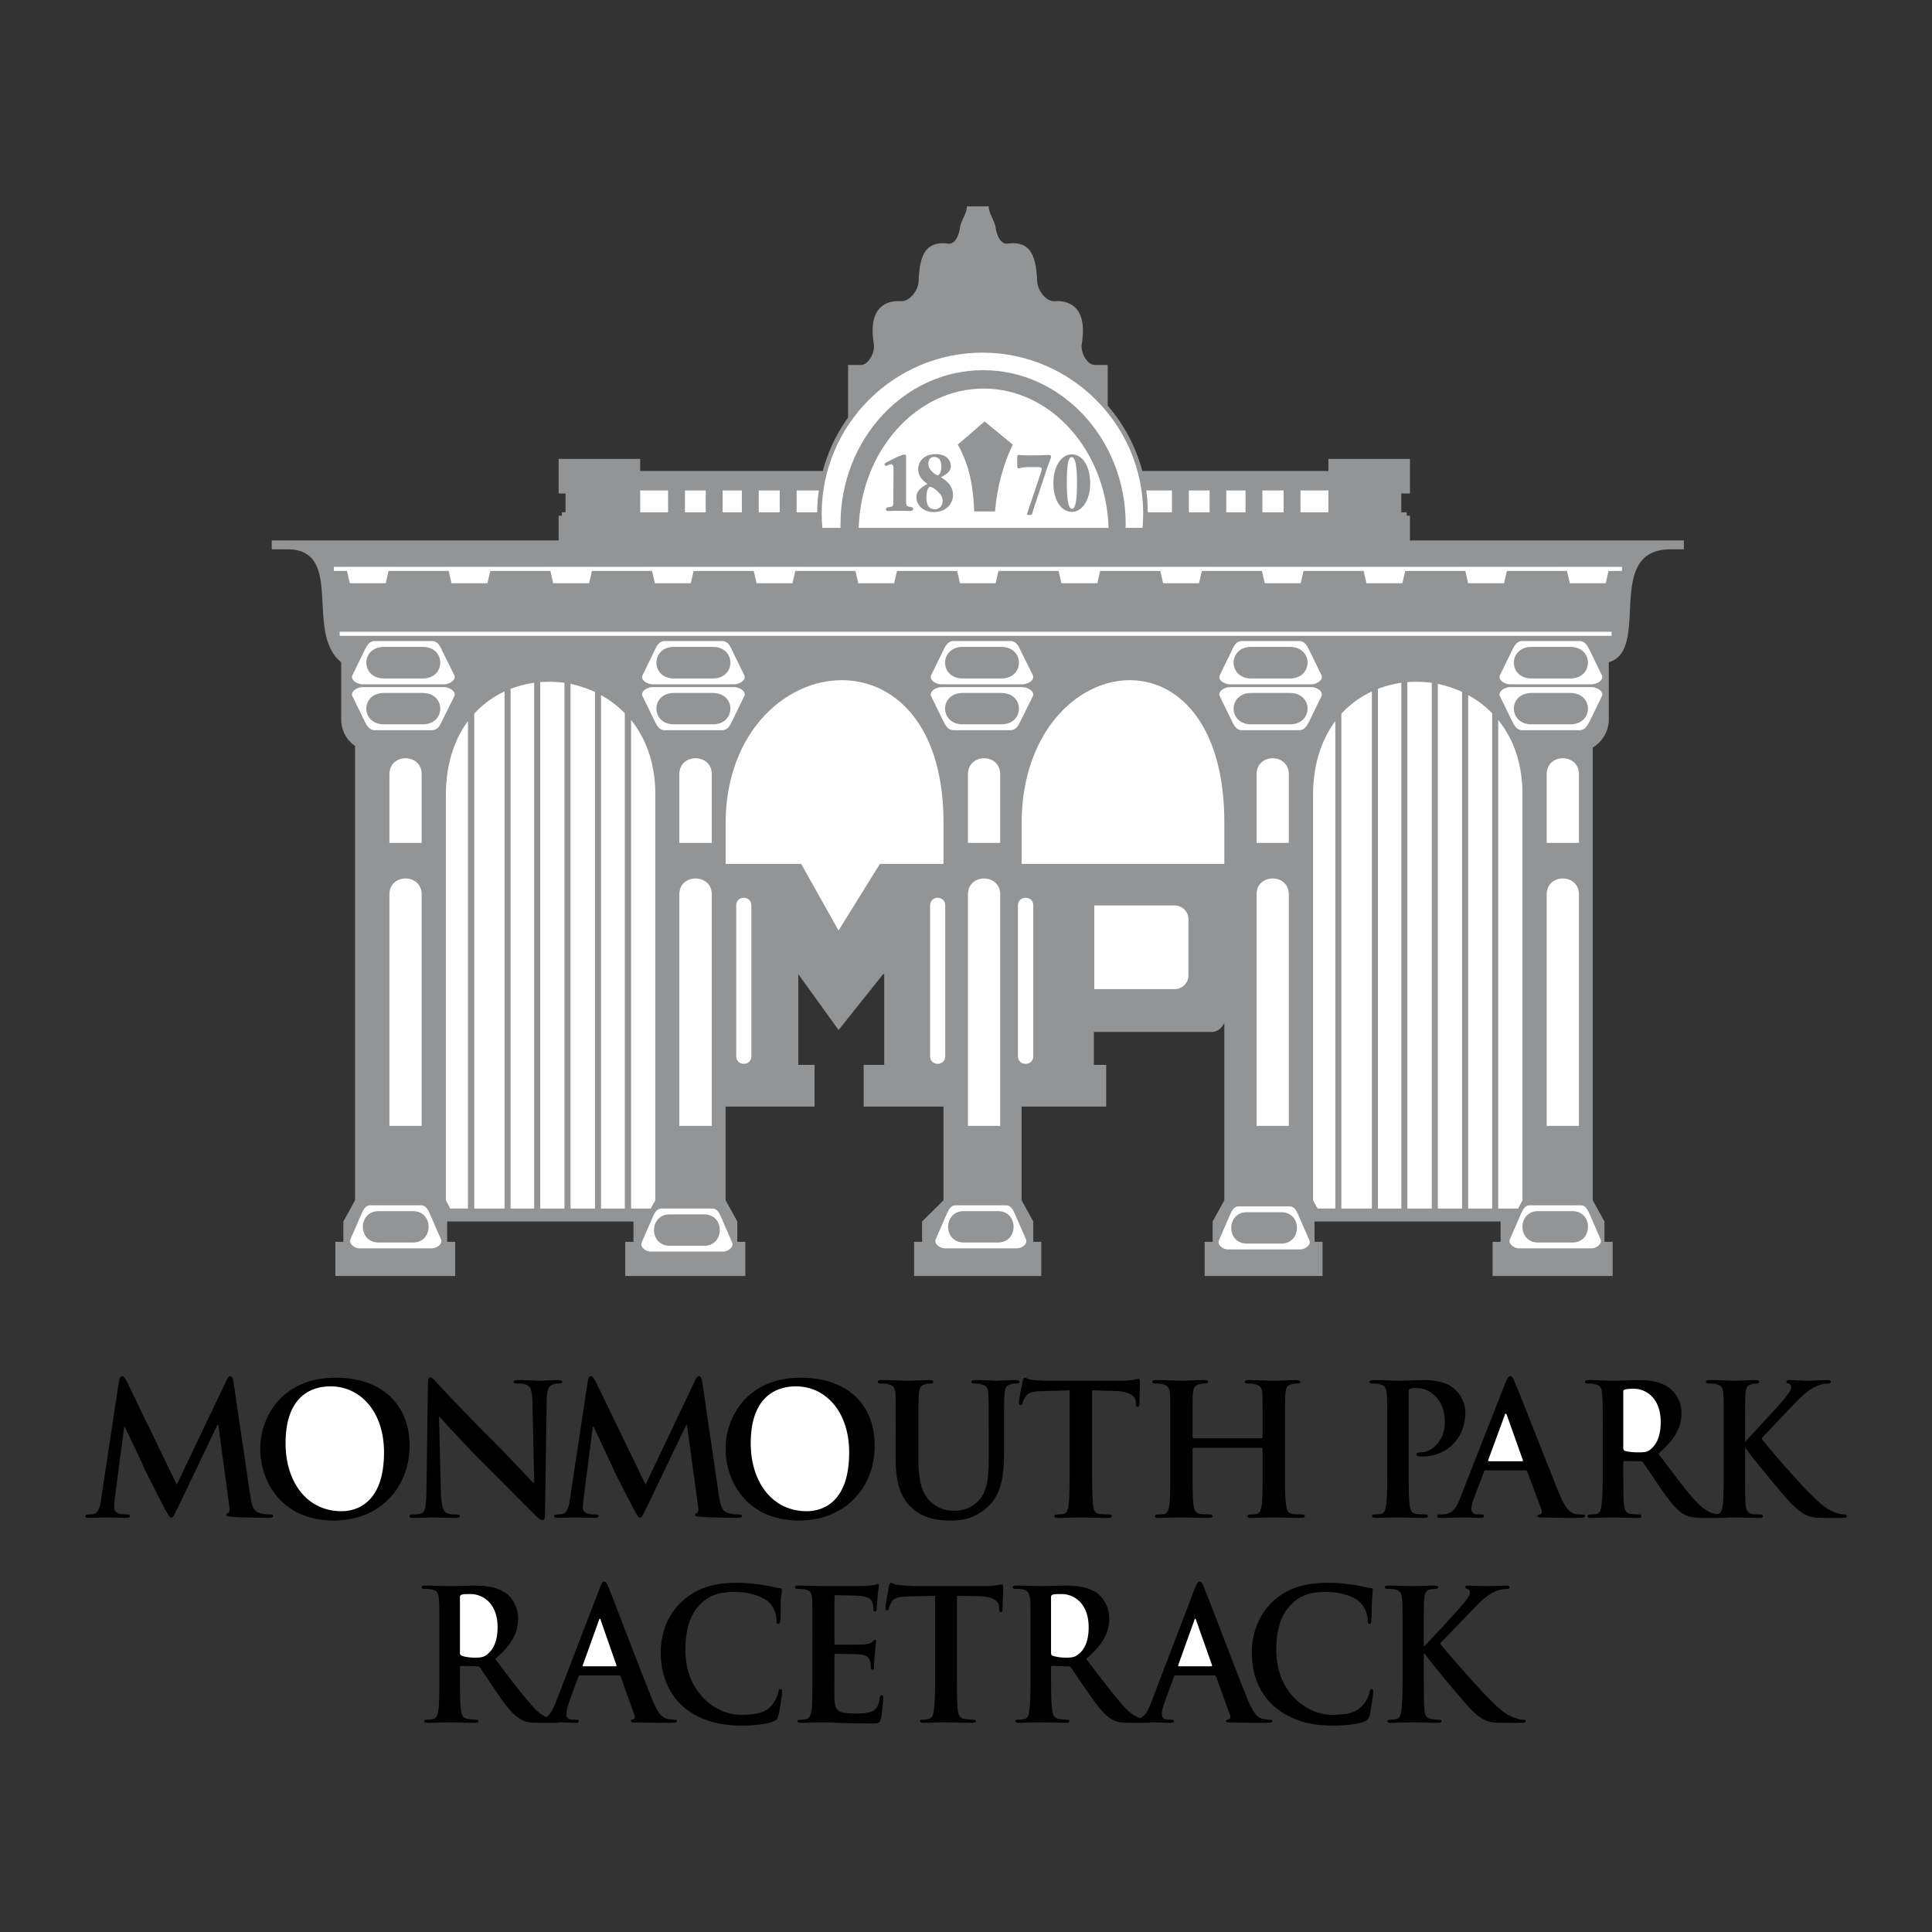 <svg xmlns="http://www.w3.org/2000/svg" width="2500" height="2500" viewBox="0 0 192.756 192.756"><rect x="0" y="0" width="192.756" height="192.756" fill="#333333" stroke="none"/><g fill-rule="evenodd" clip-rule="evenodd"><path fill="#fff" fill-opacity="0" d="M0 0h192.756v192.756H0V0z"/><path d="M98.645 20.592c0 .712.582 1.403.691 2.116.086.626.453 1.705 1.186 1.597 2.482-.346 2.85 1.554 2.959 3.777.043.885.863 2.007 1.727 1.964 1.381-.087 3.346.496 2.719 4.273-.129.799.496 2.094 1.316 2.094h1.273v4.058a16.512 16.512 0 0 1 3.455 6.519h18.562v-1.209h8.139v3.454h-.863v1.878h.539v.345h.324v2.46h27.326v.885h-1.295c-6.777 0-1.92 10.037-6.195 11.268v5.72a3.26 3.26 0 0 1-1.598 2.784v45.179l1.166 2.115v2.029h.82v3.41h-11.98v-3.41h.799v-2.029h-18.562v2.029h.799v3.41h-11.764v-3.41h.797v-2.029l1.166-2.115v-17.701c-.301.627-.777.906-1.316.906h-11.7v3.281h1.23v4.166h-8.439v9.348l1.166 2.115v2.029h.797v3.41H91.198v-3.41h.798v-2.029l2.137-2.115v-9.348h-7.965v-4.166h2.05v-9.045h-.108l-4.446 5.57-4.015-5.57v9.045h1.619v4.166h-8.872v9.348l1.166 2.115v2.029h.799v3.41h-11.98v-3.41h.82v-2.029H44.616v2.029h.799v3.41H33.457v-3.41h.799v-2.029l1.166-2.115v-45.33a3.202 3.202 0 0 1-1.381-2.633v-5.72c-3.691-2.958.389-11.268-5.375-11.268h-1.554v-.885h28.622v-2.46h.324v-.345h.367v-1.878h-.691v-3.454h8.138v1.209H82.09a16.437 16.437 0 0 1 2.525-5.332v-5.245h1.252c.821 0 1.446-1.295 1.317-2.094-.626-3.777 1.338-4.36 2.72-4.273.863.043 1.705-1.079 1.748-1.964.086-2.223.453-4.101 2.958-3.777.712.108 1.101-.971 1.166-1.597.108-.712.69-1.403.69-2.116h2.179z" fill="#929496"/><path d="M58.647 137.779c.043-.324.151-.475.302-.475s.259.107.496.561l4.965 10.254 4.921-10.361c.151-.303.237-.453.41-.453.151 0 .259.172.324.561l1.641 11.246c.173 1.145.345 1.662.907 1.834.518.152.885.152 1.122.152.173 0 .303.043.303.15 0 .15-.216.193-.476.193-.453 0-2.979-.043-3.691-.107-.432-.043-.54-.086-.54-.193 0-.086.086-.152.216-.195.108-.064.173-.301.086-.799l-1.101-7.986h-.064l-3.95 8.246c-.432.863-.518 1.014-.669 1.014-.173 0-.346-.365-.648-.906-.432-.82-1.878-3.604-2.072-4.1-.173-.412-1.274-2.699-1.899-4.059h-.087l-.928 7.23c-.021.346-.065.561-.065.842 0 .346.237.518.54.605.345.064.583.064.777.064.129 0 .259.064.259.15 0 .15-.151.193-.432.193-.756 0-1.554-.043-1.921-.043-.346 0-1.188.043-1.771.043-.194 0-.323-.043-.323-.193 0-.086.107-.15.28-.15.151 0 .281 0 .54-.043.518-.109.669-.799.756-1.426l1.792-11.849zM11.872 137.779c.064-.324.151-.475.323-.475.13 0 .238.107.475.561l4.965 10.254 4.943-10.361c.13-.303.237-.453.389-.453.173 0 .28.172.324.561l1.662 11.246c.151 1.145.345 1.662.906 1.834.497.152.885.152 1.123.152.151 0 .281.043.281.15 0 .15-.216.193-.475.193-.453 0-2.957-.043-3.669-.107-.431-.043-.54-.086-.54-.193 0-.086.064-.152.216-.195.108-.064.151-.301.065-.799l-1.08-7.986h-.086l-3.95 8.246c-.432.863-.497 1.014-.669 1.014-.151 0-.345-.365-.648-.906-.41-.82-1.856-3.604-2.072-4.1-.151-.412-1.251-2.699-1.899-4.059h-.065l-.95 7.23c-.021.346-.043.561-.043.842 0 .346.238.518.54.605.346.064.583.064.756.064.151 0 .28.064.28.15 0 .15-.173.193-.432.193-.777 0-1.575-.043-1.921-.043s-1.209.043-1.792.043c-.194 0-.324-.043-.324-.193 0-.086.108-.15.302-.15.129 0 .259 0 .54-.043.496-.109.647-.799.733-1.426l1.792-11.849z"/><path d="M72.396 144.557c0-3.086 2.051-7.102 7.512-7.102 4.554 0 7.36 2.611 7.36 6.777s-2.914 7.469-7.555 7.469c-5.201 0-7.317-3.906-7.317-7.144zM25.966 144.557c0-3.086 2.072-7.102 7.534-7.102 4.533 0 7.361 2.611 7.361 6.777s-2.936 7.469-7.555 7.469c-5.224 0-7.34-3.906-7.34-7.144zM43.991 148.961c.043 1.424.28 1.898.647 2.027.302.109.648.109.929.109.194 0 .302.064.302.172 0 .129-.172.172-.41.172-1.166 0-1.899-.043-2.266-.043-.151 0-.993.043-1.943.043-.237 0-.388-.021-.388-.172 0-.107.107-.172.28-.172.259 0 .561 0 .799-.064.496-.152.561-.67.604-2.246l.151-10.771c0-.365.043-.604.237-.604s.345.238.669.561c.216.238 2.957 3.195 5.612 5.807 1.23 1.23 3.69 3.863 3.971 4.145h.108l-.172-8.137c-.043-1.123-.195-1.469-.626-1.641-.259-.109-.712-.109-.95-.109-.216 0-.302-.064-.302-.172 0-.129.194-.174.475-.174.95 0 1.813.066 2.202.066.173 0 .864-.066 1.771-.066.216 0 .41.045.41.174 0 .107-.108.172-.324.172-.194 0-.324 0-.539.066-.497.129-.648.496-.691 1.51l-.173 11.484c0 .41-.086.561-.237.561-.194 0-.432-.217-.626-.389-1.144-1.1-3.453-3.475-5.353-5.354-1.964-1.963-3.993-4.23-4.317-4.576h-.043l.193 7.621zM89.363 142.98c0-2.762 0-3.281-.021-3.863-.043-.627-.173-.906-.755-1.014-.151-.066-.432-.066-.691-.066-.194 0-.324-.043-.324-.172 0-.107.129-.174.388-.174.972 0 2.051.066 2.612.066.41 0 1.532-.066 2.18-.066.259 0 .367.066.367.174 0 .129-.108.172-.259.172-.216 0-.324 0-.518.066-.497.086-.627.387-.67 1.014-.043.582-.043 1.102-.043 3.863v2.547c0 2.635.518 3.734 1.381 4.447.799.67 1.619.756 2.202.756.777 0 1.705-.238 2.395-.994.994-.992 1.037-2.611 1.037-4.488v-2.268c0-2.762 0-3.281-.043-3.863-.021-.627-.15-.906-.756-1.014-.129-.066-.432-.066-.627-.066-.193 0-.301-.043-.301-.172 0-.107.129-.174.368-.174.906 0 2.029.066 2.051.066.193 0 1.316-.066 1.984-.066.26 0 .41.066.41.174 0 .129-.15.172-.344.172-.195 0-.281 0-.496.066-.498.086-.627.387-.67 1.014-.043.582-.043 1.102-.043 3.863v1.922c0 2.029-.174 4.166-1.684 5.482-1.252 1.123-2.461 1.316-3.605 1.316-.95 0-2.655-.064-3.928-1.273-.907-.82-1.598-2.158-1.598-4.791v-2.656h.001zM106.717 138.707l-2.654.086c-1.037.021-1.469.129-1.727.539-.195.26-.281.477-.303.627-.043.15-.107.217-.193.217-.152 0-.174-.109-.174-.281 0-.303.346-1.965.367-2.094.064-.238.107-.346.217-.346.15 0 .344.195.775.217.498.064 1.188.086 1.793.086h7.059c1.145 0 1.574-.195 1.705-.195.129 0 .15.129.15.41 0 .367-.043 1.619-.043 2.094-.021.195-.064.303-.172.303-.152 0-.174-.107-.195-.367v-.193c-.064-.477-.539-.994-2.137-1.037l-2.223-.064v7.447c0 1.684 0 3.129.086 3.906.043.52.15.906.668.994.26.021.67.043.93.043.215 0 .279.086.279.172 0 .129-.129.172-.344.172-1.166 0-2.311-.043-2.807-.043-.389 0-1.512.043-2.223.043-.238 0-.367-.043-.367-.172 0-.086.086-.172.279-.172.281 0 .475-.021.648-.043.367-.088.453-.475.518-1.016.086-.756.086-2.201.086-3.885v-7.448h.002zM125.863 143.5c.064 0 .107-.066.107-.131v-.389c0-2.762 0-3.281-.021-3.863-.043-.627-.172-.906-.775-1.014-.131-.066-.455-.066-.691-.066-.195 0-.303-.043-.303-.172 0-.107.129-.174.389-.174.928 0 2.051.066 2.547.066.432 0 1.555-.066 2.223-.066.26 0 .389.066.389.174 0 .129-.086.172-.322.172-.131 0-.303 0-.498.066-.496.086-.625.387-.668 1.014-.043.582-.043 1.102-.043 3.863v3.174c0 1.684 0 3.129.107 3.906.043.52.15.906.67.994.258.021.668.043.928.043.172 0 .281.086.281.172 0 .129-.152.172-.367.172-1.145 0-2.268-.043-2.764-.043-.432 0-1.555.043-2.223.043-.26 0-.367-.043-.367-.172 0-.086.064-.172.258-.172.303 0 .498-.021.648-.043.367-.088.453-.475.539-1.016.064-.756.064-2.201.064-3.885v-1.598c0-.043-.043-.107-.107-.107h-6.777c-.043 0-.107.043-.107.107v1.598c0 1.684 0 3.129.086 3.906.043.52.172.906.689.994.238.021.627.043.93.043.172 0 .279.086.279.172 0 .129-.15.172-.365.172-1.145 0-2.268-.043-2.764-.043-.41 0-1.533.043-2.244.043-.238 0-.367-.043-.367-.172 0-.086.086-.172.279-.172.303 0 .498-.021.67-.043.324-.088.432-.475.518-1.016.064-.756.064-2.201.064-3.885v-3.174c0-2.762 0-3.281-.021-3.863-.043-.627-.172-.906-.777-1.014-.129-.066-.453-.066-.689-.066-.195 0-.303-.043-.303-.172 0-.107.129-.174.367-.174.971 0 2.094.066 2.547.066s1.576-.066 2.244-.066c.26 0 .41.066.41.174 0 .129-.15.172-.344.172-.131 0-.303 0-.498.066-.496.086-.625.387-.689 1.014-.021.582-.021 1.102-.021 3.863v.389c0 .064.064.131.107.131h6.775v.002zM138.404 142.98c0-2.762 0-3.281-.043-3.863-.043-.627-.172-.906-.756-1.014-.129-.066-.432-.066-.668-.066-.195 0-.303-.043-.303-.172 0-.107.129-.174.389-.174.906 0 2.008.066 2.504.066.713 0 1.748-.066 2.525-.066 2.18 0 2.979.777 3.238 1.059.389.367.906 1.188.906 2.158 0 2.592-1.834 4.404-4.316 4.404-.066 0-.281 0-.346-.021-.109-.043-.217-.043-.217-.174 0-.15.107-.215.496-.215.973 0 2.332-1.123 2.332-2.979 0-.584-.064-1.814-1.037-2.721a2.575 2.575 0 0 0-1.748-.713c-.279 0-.539 0-.689.066-.064.043-.131.15-.131.344v7.254c0 1.684 0 3.129.088 3.906.043.52.15.906.689.994.238.021.627.043.863.043.217 0 .281.086.281.172 0 .129-.107.172-.324.172-1.145 0-2.223-.043-2.697-.043-.41 0-1.512.043-2.203.043-.215 0-.344-.043-.344-.172 0-.086.064-.172.279-.172.281 0 .475-.021.627-.043.346-.088.453-.475.518-1.016.086-.756.086-2.201.086-3.885v-3.172h.001zM148.205 146.693c-.109 0-.131.021-.152.174l-.992 2.59c-.172.453-.26.863-.26 1.078 0 .346.174.562.713.562h.26c.215 0 .279.064.279.172 0 .129-.107.172-.301.172-.584 0-1.34-.043-1.9-.043-.217 0-1.188.043-2.137.043-.238 0-.324-.043-.324-.172 0-.107.064-.172.238-.172.15 0 .389 0 .539-.021.82-.109 1.166-.713 1.512-1.619l4.488-11.42c.217-.518.346-.732.52-.732.15 0 .279.15.432.582.453.992 3.324 8.418 4.467 11.182.67 1.641 1.209 1.877 1.576 1.986.26.043.518.043.756.043.129 0 .215.043.215.172s-.15.172-.818.172c-.627 0-1.943 0-3.391-.043-.322 0-.539 0-.539-.129 0-.107.086-.172.281-.172a.359.359 0 0 0 .15-.41l-1.445-3.863c-.043-.109-.088-.131-.195-.131h-3.972v-.001zM159.904 142.98c0-2.762 0-3.281-.064-3.863-.021-.627-.174-.906-.734-1.014-.129-.066-.432-.066-.691-.066-.172 0-.281-.043-.281-.172 0-.107.131-.174.391-.174.906 0 2.006.066 2.373.066.582 0 1.922-.066 2.461-.066 1.102 0 2.289.109 3.195.799.496.324 1.209 1.275 1.209 2.482 0 1.34-.562 2.57-2.311 4.059 1.555 2.051 2.742 3.67 3.777 4.793.994 1.057 1.684 1.164 1.965 1.23.021 0 .043 0 .064.021.043-.021.086-.021.129-.021.346-.088.432-.475.518-1.016.066-.756.066-2.201.066-3.885v-3.174c0-2.762 0-3.281-.021-3.863-.045-.627-.174-.906-.756-1.014-.15-.066-.432-.066-.691-.066-.172 0-.301-.043-.301-.172 0-.107.129-.174.387-.174.951 0 2.029.066 2.461.066.41 0 1.512-.066 2.094-.066.26 0 .367.066.367.174 0 .129-.107.172-.236.172-.174 0-.281 0-.477.066-.496.086-.625.387-.646 1.014-.043.582-.043 1.102-.043 3.863v.799h.086c.604-.689 3.131-3.389 3.648-3.992.496-.627.863-1.08.863-1.361 0-.215-.064-.322-.26-.389-.15-.021-.215-.064-.215-.172s.107-.174.279-.174c.389 0 1.34.066 1.793.066.561 0 1.51-.066 2.051-.066.172 0 .301.066.301.174 0 .129-.107.172-.279.172-.238 0-.67.066-.994.195-.539.215-1.121.582-1.898 1.359-.541.539-3.152 3.281-3.734 3.93.604.863 4.014 4.705 4.705 5.373.777.734 1.533 1.576 2.482 1.943.539.217.885.26 1.078.26.131 0 .238.064.238.172 0 .129-.086.172-.41.172h-1.51c-.541 0-.844 0-1.209-.043-.951-.086-1.404-.475-2.182-1.164-.777-.713-4.209-4.922-4.555-5.439l-.193-.281h-.086v1.641c0 1.684 0 3.129.043 3.906.043.52.193.906.646.994.217.021.605.043.842.043.152 0 .238.086.238.172 0 .129-.129.172-.346.172-.971 0-2.072-.043-2.504-.043-.258 0-.777.021-1.295.043H169.899c-.973 0-1.426-.107-1.879-.344-.734-.41-1.402-1.273-2.373-2.656-.691-1.014-1.49-2.244-1.729-2.525a.378.378 0 0 0-.301-.129l-1.533-.021c-.086 0-.129.021-.129.129v.26c0 1.684 0 3.129.064 3.885.064.541.15.928.689 1.016.26.021.648.043.844.043.172 0 .215.086.215.172 0 .129-.107.172-.324.172-1.035 0-2.309-.043-2.568-.043-.346 0-1.445.043-2.137.043-.215 0-.346-.043-.346-.172 0-.086.064-.172.281-.172.258 0 .453-.021.625-.043.346-.088.453-.475.498-1.016.107-.756.107-2.201.107-3.885v-3.175h.001zM57.848 167.156c-.064 0-.108.043-.151.152l-.949 2.59c-.151.453-.238.906-.238 1.121 0 .303.151.562.691.562h.281c.194 0 .259.021.259.129 0 .15-.108.174-.324.174-.497 0-1.122-.045-1.641-.045-.043.045-.151.045-.259.045h-2.159c-.647-.023-1.015-.131-1.381-.346-.755-.389-1.425-1.252-2.396-2.656-.69-.992-1.489-2.244-1.705-2.525-.108-.107-.216-.107-.346-.107l-1.511-.043c-.065 0-.129.043-.129.15v.238c0 1.684 0 3.129.086 3.906.043.518.151.906.691.994.259.043.647.086.842.086.151 0 .216.043.216.129 0 .129-.129.174-.345.174-1.015 0-2.311-.045-2.547-.045-.346 0-1.446.045-2.137.045-.238 0-.367-.045-.367-.174 0-.086.086-.129.28-.129a2.3 2.3 0 0 0 .626-.086c.367-.088.432-.477.518-.994.086-.777.086-2.223.086-3.863v-3.195c0-2.74 0-3.236-.043-3.842-.021-.604-.173-.906-.734-1.035a5.856 5.856 0 0 0-.69-.045c-.194 0-.302-.043-.302-.172s.129-.15.388-.15c.929 0 2.029.043 2.396.043.583 0 1.921-.043 2.46-.043 1.101 0 2.245.107 3.195.777.496.344 1.187 1.273 1.187 2.48 0 1.361-.54 2.549-2.288 4.059 1.533 2.029 2.742 3.627 3.777 4.771.518.582.972.863 1.317 1.035.41-.281.669-.777.928-1.424l4.382-11.377c.194-.539.302-.732.475-.732.151 0 .259.172.432.582.41.994 3.216 8.396 4.338 11.139.647 1.641 1.144 1.898 1.533 1.986.259.043.518.086.733.086.151 0 .216.021.216.129 0 .15-.151.174-.799.174-.626 0-1.921 0-3.302-.023-.302-.021-.497-.021-.497-.15 0-.107.043-.129.216-.172.129-.021.259-.174.151-.389l-1.381-3.887c-.043-.064-.108-.107-.172-.107h-3.907zM68.058 170.178c-1.684-1.574-2.137-3.604-2.137-5.352 0-1.23.345-3.369 2.05-4.986 1.252-1.188 2.893-1.922 5.504-1.922 1.079 0 1.705.086 2.504.193.669.088 1.23.26 1.748.324.194 0 .281.107.281.217 0 .129-.043.346-.108.992-.021.605 0 1.598-.043 1.965-.021.258-.065.41-.216.41-.129 0-.173-.152-.173-.41-.021-.561-.237-1.209-.669-1.662-.583-.627-1.943-1.123-3.562-1.123-1.511 0-2.482.389-3.26 1.123-1.273 1.209-1.597 2.936-1.597 4.684 0 4.318 3.151 6.455 5.482 6.455 1.554 0 2.504-.174 3.195-1.016a3.35 3.35 0 0 0 .583-1.188c.064-.301.086-.346.237-.346.129 0 .151.088.151.26 0 .217-.194 1.791-.389 2.396-.065.324-.151.41-.454.539-.69.303-2.029.432-3.129.432-2.372.001-4.4-.559-5.998-1.985zM81.052 163.443c0-2.74 0-3.236-.021-3.842-.021-.604-.172-.906-.733-1.035a5.56 5.56 0 0 0-.691-.045c-.194 0-.28-.043-.28-.172s.086-.15.367-.15c.928 0 2.007.043 2.525.043.54 0 4.015 0 4.338-.021.345-.021.604-.088.755-.109.065-.021.173-.086.281-.086.086 0 .108.086.108.174 0 .129-.108.344-.151 1.188 0 .172-.065.971-.086 1.207-.021.088-.043.195-.173.195-.129 0-.151-.086-.151-.281 0-.107-.043-.41-.108-.625-.13-.324-.302-.541-1.188-.67a88.959 88.959 0 0 0-2.46-.064c-.087 0-.13.064-.13.193v4.555c0 .109.043.195.13.195.388 0 2.396 0 2.806-.021.41-.064.669-.107.82-.238.129-.172.194-.236.28-.236.065 0 .13.021.13.129s-.087.367-.13 1.295c-.064.389-.086 1.102-.086 1.23 0 .15 0 .324-.151.324-.13 0-.151-.043-.151-.15-.021-.174-.021-.412-.086-.648-.086-.367-.323-.648-.972-.713-.323-.043-2.072-.064-2.481-.064-.065 0-.108.086-.108.193v1.447c0 .604-.021 2.287 0 2.807.043 1.252.323 1.51 2.115 1.51.432 0 1.166 0 1.641-.215.432-.217.669-.584.755-1.338.065-.217.086-.26.216-.26s.129.129.129.324c0 .432-.129 1.662-.237 2.029-.108.453-.281.453-.928.453-2.634 0-3.821-.109-4.836-.109-.41 0-1.489.045-2.201.045-.216 0-.346-.045-.346-.174 0-.086.065-.129.281-.129a2.3 2.3 0 0 0 .626-.086c.367-.088.432-.477.518-.994.064-.777.064-2.223.064-3.863v-3.198zM93.292 159.213l-2.612.064c-1.014.043-1.446.109-1.706.52-.173.258-.259.496-.28.646-.043.15-.108.217-.194.217-.13 0-.151-.088-.151-.303 0-.303.324-1.922.346-2.094.065-.238.107-.346.216-.346.151 0 .324.193.756.215.496.066 1.165.109 1.748.109h6.842c1.123 0 1.533-.174 1.705-.174.086 0 .129.109.129.367 0 .389-.064 1.619-.064 2.115-.021.174-.043.281-.15.281-.15 0-.172-.086-.195-.367v-.193c-.064-.475-.518-.994-2.051-1.016l-2.157-.043v7.426c0 1.641 0 3.086.065 3.863.064.518.151.906.69.994.216.043.604.086.863.086.195 0 .281.043.281.129 0 .129-.129.174-.346.174-1.122 0-2.223-.045-2.719-.045-.389 0-1.489.045-2.181.045-.215 0-.345-.045-.345-.174 0-.086.064-.129.28-.129.259 0 .453-.043.604-.086.367-.088.475-.477.518-.994.108-.777.108-2.223.108-3.863v-7.424zM117.273 167.156c-.109 0-.131.043-.152.152l-.949 2.59c-.172.453-.26.906-.26 1.121 0 .303.152.562.691.562h.26c.215 0 .258.021.258.129 0 .15-.107.174-.279.174-.562 0-1.318-.045-1.857-.045h-.258c-.045.045-.152.045-.26.045h-1.641c-.971 0-1.402-.066-1.879-.346-.732-.389-1.402-1.252-2.373-2.656-.713-.992-1.512-2.244-1.748-2.525-.066-.107-.174-.107-.303-.107l-1.512-.043c-.107 0-.15.043-.15.15v.238c0 1.684 0 3.129.107 3.906.043.518.152.906.648.994.258.043.646.086.885.086.129 0 .193.043.193.129 0 .129-.129.174-.346.174-1.014 0-2.309-.045-2.568-.045-.324 0-1.424.045-2.137.045-.215 0-.324-.045-.324-.174 0-.086.043-.129.26-.129.281 0 .475-.043.648-.086.344-.088.432-.477.496-.994.086-.777.086-2.223.086-3.863v-3.195c0-2.74 0-3.236-.021-3.842-.064-.604-.195-.906-.777-1.035a4.894 4.894 0 0 0-.668-.045c-.195 0-.303-.043-.303-.172s.129-.15.389-.15c.928 0 2.027.043 2.395.043.605 0 1.9-.043 2.439-.043 1.102 0 2.289.107 3.238.777.475.344 1.166 1.273 1.166 2.48 0 1.361-.541 2.549-2.311 4.059 1.576 2.029 2.785 3.627 3.799 4.771.691.732 1.23 1.014 1.598 1.143.518-.258.799-.799 1.08-1.531l4.359-11.377c.217-.539.346-.732.496-.732.174 0 .281.172.432.582.432.994 3.217 8.396 4.34 11.139.646 1.641 1.166 1.898 1.531 1.986.26.043.498.086.734.086.131 0 .217.021.217.129 0 .15-.152.174-.799.174-.627 0-1.9 0-3.281-.023-.346-.021-.539-.021-.539-.15 0-.107.086-.129.258-.172.109-.021.238-.174.152-.389l-1.404-3.887c-.043-.064-.086-.107-.15-.107h-3.906v-.001zM127.051 170.178c-1.727-1.574-2.158-3.604-2.158-5.352 0-1.23.367-3.369 2.029-4.986 1.252-1.188 2.914-1.922 5.504-1.922 1.078 0 1.748.086 2.547.193.67.088 1.23.26 1.748.324.174 0 .238.107.238.217 0 .129-.043.346-.064.992-.066.605-.021 1.598-.066 1.965-.021.258-.043.41-.193.41s-.172-.152-.172-.41c-.045-.561-.26-1.209-.691-1.662-.561-.627-1.922-1.123-3.541-1.123-1.51 0-2.525.389-3.279 1.123-1.295 1.209-1.619 2.936-1.619 4.684 0 4.318 3.172 6.455 5.504 6.455 1.555 0 2.482-.174 3.172-1.016.324-.346.541-.885.627-1.188.043-.301.086-.346.193-.346.131 0 .174.088.174.26 0 .217-.217 1.791-.367 2.396-.107.324-.172.41-.453.539-.691.303-2.029.432-3.152.432-2.397.001-4.384-.559-5.981-1.985zM142.053 164.221h.086c.584-.625 3.152-3.367 3.648-3.971.496-.584.863-1.037.863-1.361 0-.193-.043-.322-.238-.346-.15-.064-.215-.086-.215-.193 0-.129.086-.15.281-.15.344 0 1.316.043 1.791.043.539 0 1.512-.043 2.051-.043.172 0 .281.021.281.15s-.088.172-.26.172c-.238 0-.67.066-.994.174-.539.236-1.164.625-1.898 1.359-.539.562-3.174 3.303-3.777 3.908.646.863 4.059 4.705 4.748 5.373.734.756 1.533 1.576 2.482 1.965.518.217.863.281 1.08.281.129 0 .236.021.236.129 0 .129-.107.174-.41.174h-1.553c-.498 0-.82 0-1.188-.023-.928-.107-1.426-.496-2.158-1.164-.777-.734-4.211-4.922-4.576-5.461l-.195-.26h-.086v1.662c0 1.641 0 3.086.064 3.863.021.518.172.906.605.994.258.043.646.086.885.086.129 0 .215.043.215.129 0 .129-.15.174-.324.174-.971 0-2.072-.045-2.504-.045-.41 0-1.51.045-2.223.045-.215 0-.346-.045-.346-.174 0-.086.064-.129.281-.129.26 0 .475-.043.646-.086.324-.088.434-.477.477-.994.107-.777.107-2.223.107-3.863v-3.195c0-2.74 0-3.236-.043-3.842-.043-.604-.174-.906-.756-1.035a4.903 4.903 0 0 0-.67-.045c-.193 0-.301-.043-.301-.172s.129-.15.389-.15c.928 0 2.027.043 2.438.043.432 0 1.533-.043 2.115-.043.238 0 .367.021.367.15s-.107.172-.258.172c-.152 0-.26.021-.496.045-.455.086-.584.41-.627 1.035-.043.605-.043 1.102-.043 3.842v.777h.003z"/><path d="M85.672 52.668h24.932c-.238-7.706-5.742-13.901-12.477-13.901-6.692 0-12.218 6.195-12.455 13.901z" fill="#fff"/><path d="M112.309 52.668v-.389c0-8.461-6.391-15.347-14.225-15.347-7.836 0-14.226 6.886-14.226 15.347v.389h-1.812c-.043-.476-.065-.95-.065-1.425 0-8.85 7.21-16.06 16.037-16.06 8.83 0 16.039 7.209 16.039 16.06 0 .475-.021.949-.064 1.425h-1.684zM109.178 98.688h8.008c.756 0 1.383-.604 1.383-1.359v-5.634c0-.755-.627-1.359-1.383-1.359h-8.008v8.352zM103.092 105.379V90.334c0-1.015-1.533-1.015-1.533 0v15.044c0 1.017 1.533 1.017 1.533.001zM94.306 105.379V90.334c0-1.015-1.511-1.015-1.511 0v15.044c0 1.017 1.511 1.017 1.511.001zM74.965 105.379V90.334c0-1.015-1.511-1.015-1.511 0v15.044c.001 1.017 1.511 1.017 1.511.001zM34.623 56.963h-1.317v-.41h128.518v.41h-1.338l-.279 1.231h-3.584l-.281-1.231h-6l-.281 1.231h-3.582l-.282-1.231h-6l-.281 1.231h-3.584l-.279-1.231h-6.002l-.28 1.231h-3.583l-.282-1.231h-6l-.281 1.231h-3.582l-.281-1.231h-6l-.282 1.231h-3.584l-.279-1.231h-6.002l-.279 1.231h-3.562l-.28-1.231h-6.001l-.281 1.231h-3.583l-.281-1.231h-6.001l-.281 1.231h-3.582l-.281-1.231h-6.001l-.281 1.231h-3.583l-.28-1.231h-6.001l-.281 1.231h-3.583l-.28-1.231h-6.001l-.281 1.231h-3.583l-.281-1.231h-6l-.281 1.231h-3.583l-.28-1.231zM33.889 63.439h126.9v-.41h-126.9v.41z" fill="#fff"/><path d="M101.926 86.19h20.225v-4.123c0-20.571-20.225-17.268-20.225.13v3.993zM79.93 86.19l3.734 6.648 4.123-6.648h6.346v-4.123c0-20.571-21.737-17.268-21.737.13v3.993h7.534zM66.655 48.934v2.18h-2.784v-2.18h2.784zM70.411 48.934v2.18h-2.073v-2.18h2.073zM74.016 48.934v2.18h-1.922v-2.18h1.922zM77.793 48.934v2.18h-2.094v-2.18h2.094zM120.684 48.934v2.18h-2.073v-2.18h2.073zM124.266 48.934v2.18h-1.92v-2.18h1.92zM128.066 48.934v2.18h-2.117v-2.18h2.117zM129.748 51.114v-2.18h2.785v2.18h-2.785zM114.51 51.114c0-.734-.043-1.468-.15-2.18h2.568v2.18h-2.418zM81.7 48.934a14.725 14.725 0 0 0-.172 2.18h-2.05v-2.18H81.7zM122.713 68.274h8.115c.561 0 1.23-.453 1.016-.906l-1.209-2.482c-.238-.475-.477-.929-1.016-.929h-5.697c-.562 0-.799.454-1.016.929l-1.209 2.482c-.236.453.453.906 1.016.906zM122.713 68.555h8.115c.561 0 1.23.453 1.016.907l-1.209 2.482c-.238.454-.477.907-1.016.907h-5.697c-.562 0-.799-.453-1.016-.907l-1.209-2.482c-.236-.454.453-.907 1.016-.907zM122.518 124.654h7.209c.498 0 1.102-.453.908-.906l-1.08-2.482c-.193-.453-.41-.906-.906-.906h-5.051c-.498 0-.713.453-.906.906l-1.08 2.482c-.194.453.409.906.906.906zM128.584 84.096v-6.843c0-2.137-3.217-2.137-3.217 0v6.843h3.217zM128.584 112.33V89.233c0-2.115-3.217-2.115-3.217 0v23.097h3.217zM150.666 68.274h8.115c.584 0 1.252-.453 1.037-.906l-1.209-2.482c-.238-.475-.477-.929-1.037-.929h-5.678c-.561 0-.797.454-1.035.929l-1.209 2.482c-.214.453.454.906 1.016.906zM150.666 68.555h8.115c.584 0 1.252.453 1.037.907l-1.209 2.482c-.238.454-.477.907-1.037.907h-5.678c-.561 0-.797-.453-1.035-.907l-1.209-2.482c-.214-.454.454-.907 1.016-.907zM151.551 124.547h7.23c.496 0 1.102-.453.906-.906l-1.078-2.482c-.217-.453-.41-.906-.908-.906h-5.072c-.496 0-.689.453-.906.906l-1.078 2.482c-.196.453.41.906.906.906zM157.529 84.096v-6.843c0-2.137-3.217-2.137-3.217 0v6.843h3.217zM157.529 112.33V89.233c0-2.115-3.217-2.115-3.217 0v23.097h3.217zM133.828 71.209v49.367h3.045v-51.59a9.79 9.79 0 0 0-3.045 2.223zM133.225 120.576V71.943c-1.359 1.835-2.223 4.295-2.223 7.425v40.387l.453.82h1.77v.001zM149.479 120.576h1.986l.43-.82V79.239c0-3.108-.928-5.569-2.416-7.404v48.741zM146.479 120.576h2.395v-49.41a9.713 9.713 0 0 0-2.395-1.813v51.223zM143.455 120.576h2.418V69.029a11.799 11.799 0 0 0-2.418-.798v52.345zM140.412 120.576h2.439V68.123a11.573 11.573 0 0 0-2.439-.065v52.518zM137.477 120.576h2.332V68.123c-.799.108-1.576.324-2.332.604v51.849zM36.176 68.274h8.116c.562 0 1.252-.453 1.036-.906l-1.23-2.482c-.216-.475-.453-.929-1.014-.929h-5.677c-.561 0-.799.454-1.036.929l-1.209 2.482c-.216.453.453.906 1.014.906zM36.176 68.555h8.116c.562 0 1.252.453 1.036.907l-1.23 2.482c-.216.454-.453.907-1.014.907h-5.677c-.561 0-.799-.453-1.036-.907l-1.209-2.482c-.216-.454.453-.907 1.014-.907zM35.875 124.547h7.209c.496 0 1.123-.453.907-.906l-1.08-2.482c-.194-.453-.41-.906-.907-.906h-5.051c-.497 0-.712.453-.907.906l-1.079 2.482c-.194.453.411.906.908.906zM42.069 84.096v-6.843c0-2.137-3.216-2.137-3.216 0v6.843h3.216zM42.069 112.33V89.233c0-2.115-3.216-2.115-3.216 0v23.097h3.216zM65.123 68.274h8.116c.561 0 1.252-.453 1.014-.906l-1.208-2.482c-.216-.475-.453-.929-1.015-.929h-5.698c-.562 0-.799.454-1.015.929l-1.209 2.482c-.237.453.453.906 1.015.906zM65.123 68.555h8.116c.561 0 1.252.453 1.014.907l-1.208 2.482c-.216.454-.453.907-1.015.907h-5.698c-.562 0-.799-.453-1.015-.907l-1.209-2.482c-.237-.454.453-.907 1.015-.907zM64.928 124.871h7.209c.497 0 1.101-.453.907-.906l-1.08-2.482c-.194-.453-.41-.906-.907-.906h-5.051c-.496 0-.712.453-.906.906l-1.079 2.482c-.194.453.411.906.907.906zM71.015 84.096v-6.843c0-2.137-3.237-2.137-3.237 0v6.843h3.237zM71.015 112.33V89.233c0-2.115-3.237-2.115-3.237 0v23.097h3.237zM47.314 71.209v49.367h3.022v-51.59a9.475 9.475 0 0 0-3.022 2.223zM46.689 120.576V71.943c-1.36 1.835-2.202 4.295-2.202 7.425v40.387l.432.82h1.77v.001zM62.964 120.576h1.964l.453-.82V79.239c0-3.108-.949-5.569-2.417-7.404v48.741zM59.963 120.576h2.375v-49.41a10.038 10.038 0 0 0-2.375-1.813v51.223zM56.92 120.576h2.439V69.029a11.985 11.985 0 0 0-2.439-.798v52.345zM53.898 120.576h2.418V68.123a11.375 11.375 0 0 0-2.418-.065v52.518zM50.941 120.576h2.353V68.123c-.798.108-1.597.324-2.353.604v51.849zM93.917 68.274h8.094c.561 0 1.252-.453 1.037-.906l-1.23-2.482c-.217-.475-.455-.929-1.016-.929h-5.655c-.561 0-.799.454-1.036.929l-1.209 2.482c-.215.453.454.906 1.015.906z" fill="#fff"/><path d="M93.917 68.555h8.094c.561 0 1.252.453 1.037.907l-1.23 2.482c-.217.454-.455.907-1.016.907h-5.655c-.561 0-.799-.453-1.036-.907l-1.209-2.482c-.215-.454.454-.907 1.015-.907zM94.263 124.547h7.188c.518 0 1.121-.453.906-.906l-1.08-2.482c-.193-.453-.41-.906-.906-.906h-5.029c-.496 0-.691.453-.906.906l-1.079 2.482c-.195.453.409.906.906.906zM99.789 84.096v-6.843c0-2.137-3.217-2.137-3.217 0v6.843h3.217zM99.789 112.33V89.233c0-2.115-3.217-2.115-3.217 0v23.097h3.217z" fill="#fff"/><path d="M124.828 67.691h3.863c2.354 0 2.354-3.151 0-3.151h-3.863c-2.332 0-2.332 3.151 0 3.151zM124.828 69.137h3.863c2.354 0 2.354 3.13 0 3.13h-3.863c-2.332 0-2.332-3.13 0-3.13zM124.396 124.072h3.432c2.094 0 2.094-3.129 0-3.129h-3.432c-2.072 0-2.072 3.129 0 3.129zM152.803 67.691h3.863c2.354 0 2.354-3.151 0-3.151h-3.863c-2.354 0-2.354 3.151 0 3.151zM152.803 69.137h3.863c2.354 0 2.354 3.13 0 3.13h-3.863c-2.354 0-2.354-3.13 0-3.13zM153.449 123.965h3.434c2.07 0 2.07-3.131 0-3.131h-3.434c-2.072 0-2.072 3.131 0 3.131zM38.313 67.691h3.864c2.331 0 2.331-3.151 0-3.151h-3.864c-2.353 0-2.353 3.151 0 3.151zM38.313 69.137h3.864c2.331 0 2.331 3.13 0 3.13h-3.864c-2.353 0-2.353-3.13 0-3.13zM37.774 123.965h3.432c2.072 0 2.072-3.131 0-3.131h-3.432c-2.094 0-2.094 3.131 0 3.131zM67.238 67.691h3.886c2.331 0 2.331-3.151 0-3.151h-3.886c-2.331 0-2.331 3.151 0 3.151zM67.238 69.137h3.886c2.331 0 2.331 3.13 0 3.13h-3.886c-2.331 0-2.331-3.13 0-3.13zM66.806 124.289h3.454c2.072 0 2.072-3.131 0-3.131h-3.454c-2.072 0-2.072 3.131 0 3.131zM96.054 67.691h3.842c2.354 0 2.354-3.151 0-3.151h-3.842c-2.352 0-2.352 3.151 0 3.151zM96.054 69.137h3.842c2.354 0 2.354 3.13 0 3.13h-3.842c-2.352 0-2.352-3.13 0-3.13zM96.163 123.965h3.41c2.072 0 2.072-3.131 0-3.131h-3.41c-2.095 0-2.095 3.131 0 3.131zM97.197 51.027h2.074c.215-2.417.797-4.641 1.77-6.669l-2.807-2.31-2.676 2.31c1.208 2.115 1.553 4.359 1.639 6.669zM89.125 50.207c0 .302-.108.345-.41.388-.216.022-.324.043-.324.238 0 .108.108.151.303.151.151 0 .367-.021.647-.021.82 0 1.273.021 1.381.021.259 0 .389-.064.389-.216 0-.194-.238-.151-.497-.237-.194-.043-.216-.237-.216-.583v-4.446c0-.13-.043-.151-.194-.151-.129 0-.561.173-1.295.54-.41.216-.669.302-.669.453 0 .065.065.129.173.129.129 0 .281-.151.497-.151.194 0 .237.151.237.432l-.022 3.453zM92.536 48.286c-.755.389-1.101.756-1.101 1.316 0 .82.712 1.49 1.705 1.49 1.166 0 1.943-.734 1.943-1.727 0-.777-.496-1.338-1.209-1.749.669-.345.993-.626.993-1.123 0-.669-.583-1.187-1.489-1.187-1.08 0-1.771.625-1.771 1.532 0 .563.304 1.016.929 1.448zM103.049 51.005l1.295-3.928c.279-.864.518-1.338.518-1.511 0-.129-.064-.172-.26-.172-.193 0-.842.043-1.941.043-.541 0-.885-.043-1.037-.043-.129 0-.129.043-.129.259v.712c0 .259 0 .367.129.367.043 0 .303-.13 1.037-.13h.906c.258 0 .367.043.367.216 0 .086-.045.194-.088.346l-1.338 3.993c-.021.043-.064.108-.064.151 0 .021.064.065.15.065h.217c.171 0 .171-.13.238-.368zM106.934 51.071c.992 0 1.834-1.123 1.834-2.828 0-1.813-.82-2.914-1.834-2.914-.994 0-1.836 1.123-1.836 2.85 0 1.79.82 2.892 1.836 2.892z" fill="#929496"/><path d="M92.428 49.625c0-.669.194-1.058.389-1.058.064 0 .366.108.69.432.345.302.54.583.54.971 0 .496-.324.842-.777.842-.562 0-.842-.39-.842-1.187zM92.622 46.257c0-.41.216-.669.561-.669.476 0 .734.323.734.95 0 .54-.194.885-.367.885-.108 0-.453-.194-.755-.604a.966.966 0 0 1-.173-.562zM106.438 48.2c0-1.727.129-2.59.475-2.59.367 0 .539.842.539 2.569 0 1.727-.15 2.59-.496 2.59s-.518-.864-.518-2.569zM84.722 144.902c0-4.059-2.353-6.584-5.31-6.584-2.116 0-4.511 1.166-4.511 5.678 0 3.799 2.094 6.777 5.59 6.777 1.296 0 4.231-.603 4.231-5.871zM38.313 144.902c0-4.059-2.353-6.584-5.332-6.584-2.115 0-4.49 1.166-4.49 5.678 0 3.799 2.073 6.777 5.591 6.777 1.274 0 4.231-.603 4.231-5.871zM151.873 145.787c.066 0 .088-.043.066-.107l-1.598-4.49c-.021-.064-.064-.15-.107-.15-.066 0-.088.086-.109.15l-1.641 4.469c-.021.086 0 .129.064.129h3.325v-.001zM161.955 144.406c0 .215.021.279.15.344.346.109.885.152 1.338.152.691 0 .906-.043 1.209-.281.539-.41 1.037-1.23 1.037-2.719 0-2.592-1.641-3.346-2.656-3.346-.453 0-.756.021-.928.086-.129.021-.15.107-.15.236v5.528zM45.89 164.869c0 .193.043.258.172.322.346.131.885.195 1.317.195.69 0 .928-.086 1.23-.324.518-.41 1.036-1.209 1.036-2.697 0-2.568-1.641-3.324-2.677-3.324-.432 0-.734 0-.907.064-.129.043-.172.107-.172.26v5.504h.001zM61.41 166.25c.086 0 .108-.064.086-.129l-1.554-4.447c0-.064-.043-.172-.086-.172s-.108.107-.108.172l-1.597 4.447c-.043.064 0 .129.065.129h3.194zM104.861 164.869c0 .193.043.258.15.322.389.131.906.195 1.338.195.691 0 .908-.086 1.23-.324.541-.41 1.037-1.209 1.037-2.697 0-2.568-1.641-3.324-2.654-3.324-.432 0-.777 0-.951.064-.107.043-.15.107-.15.26v5.504zM120.834 166.25c.086 0 .107-.064.086-.129l-1.574-4.447c-.023-.064-.045-.172-.088-.172-.064 0-.086.107-.107.172l-1.598 4.447c-.021.064 0 .129.064.129h3.217z" fill="#fff"/></g></svg>
